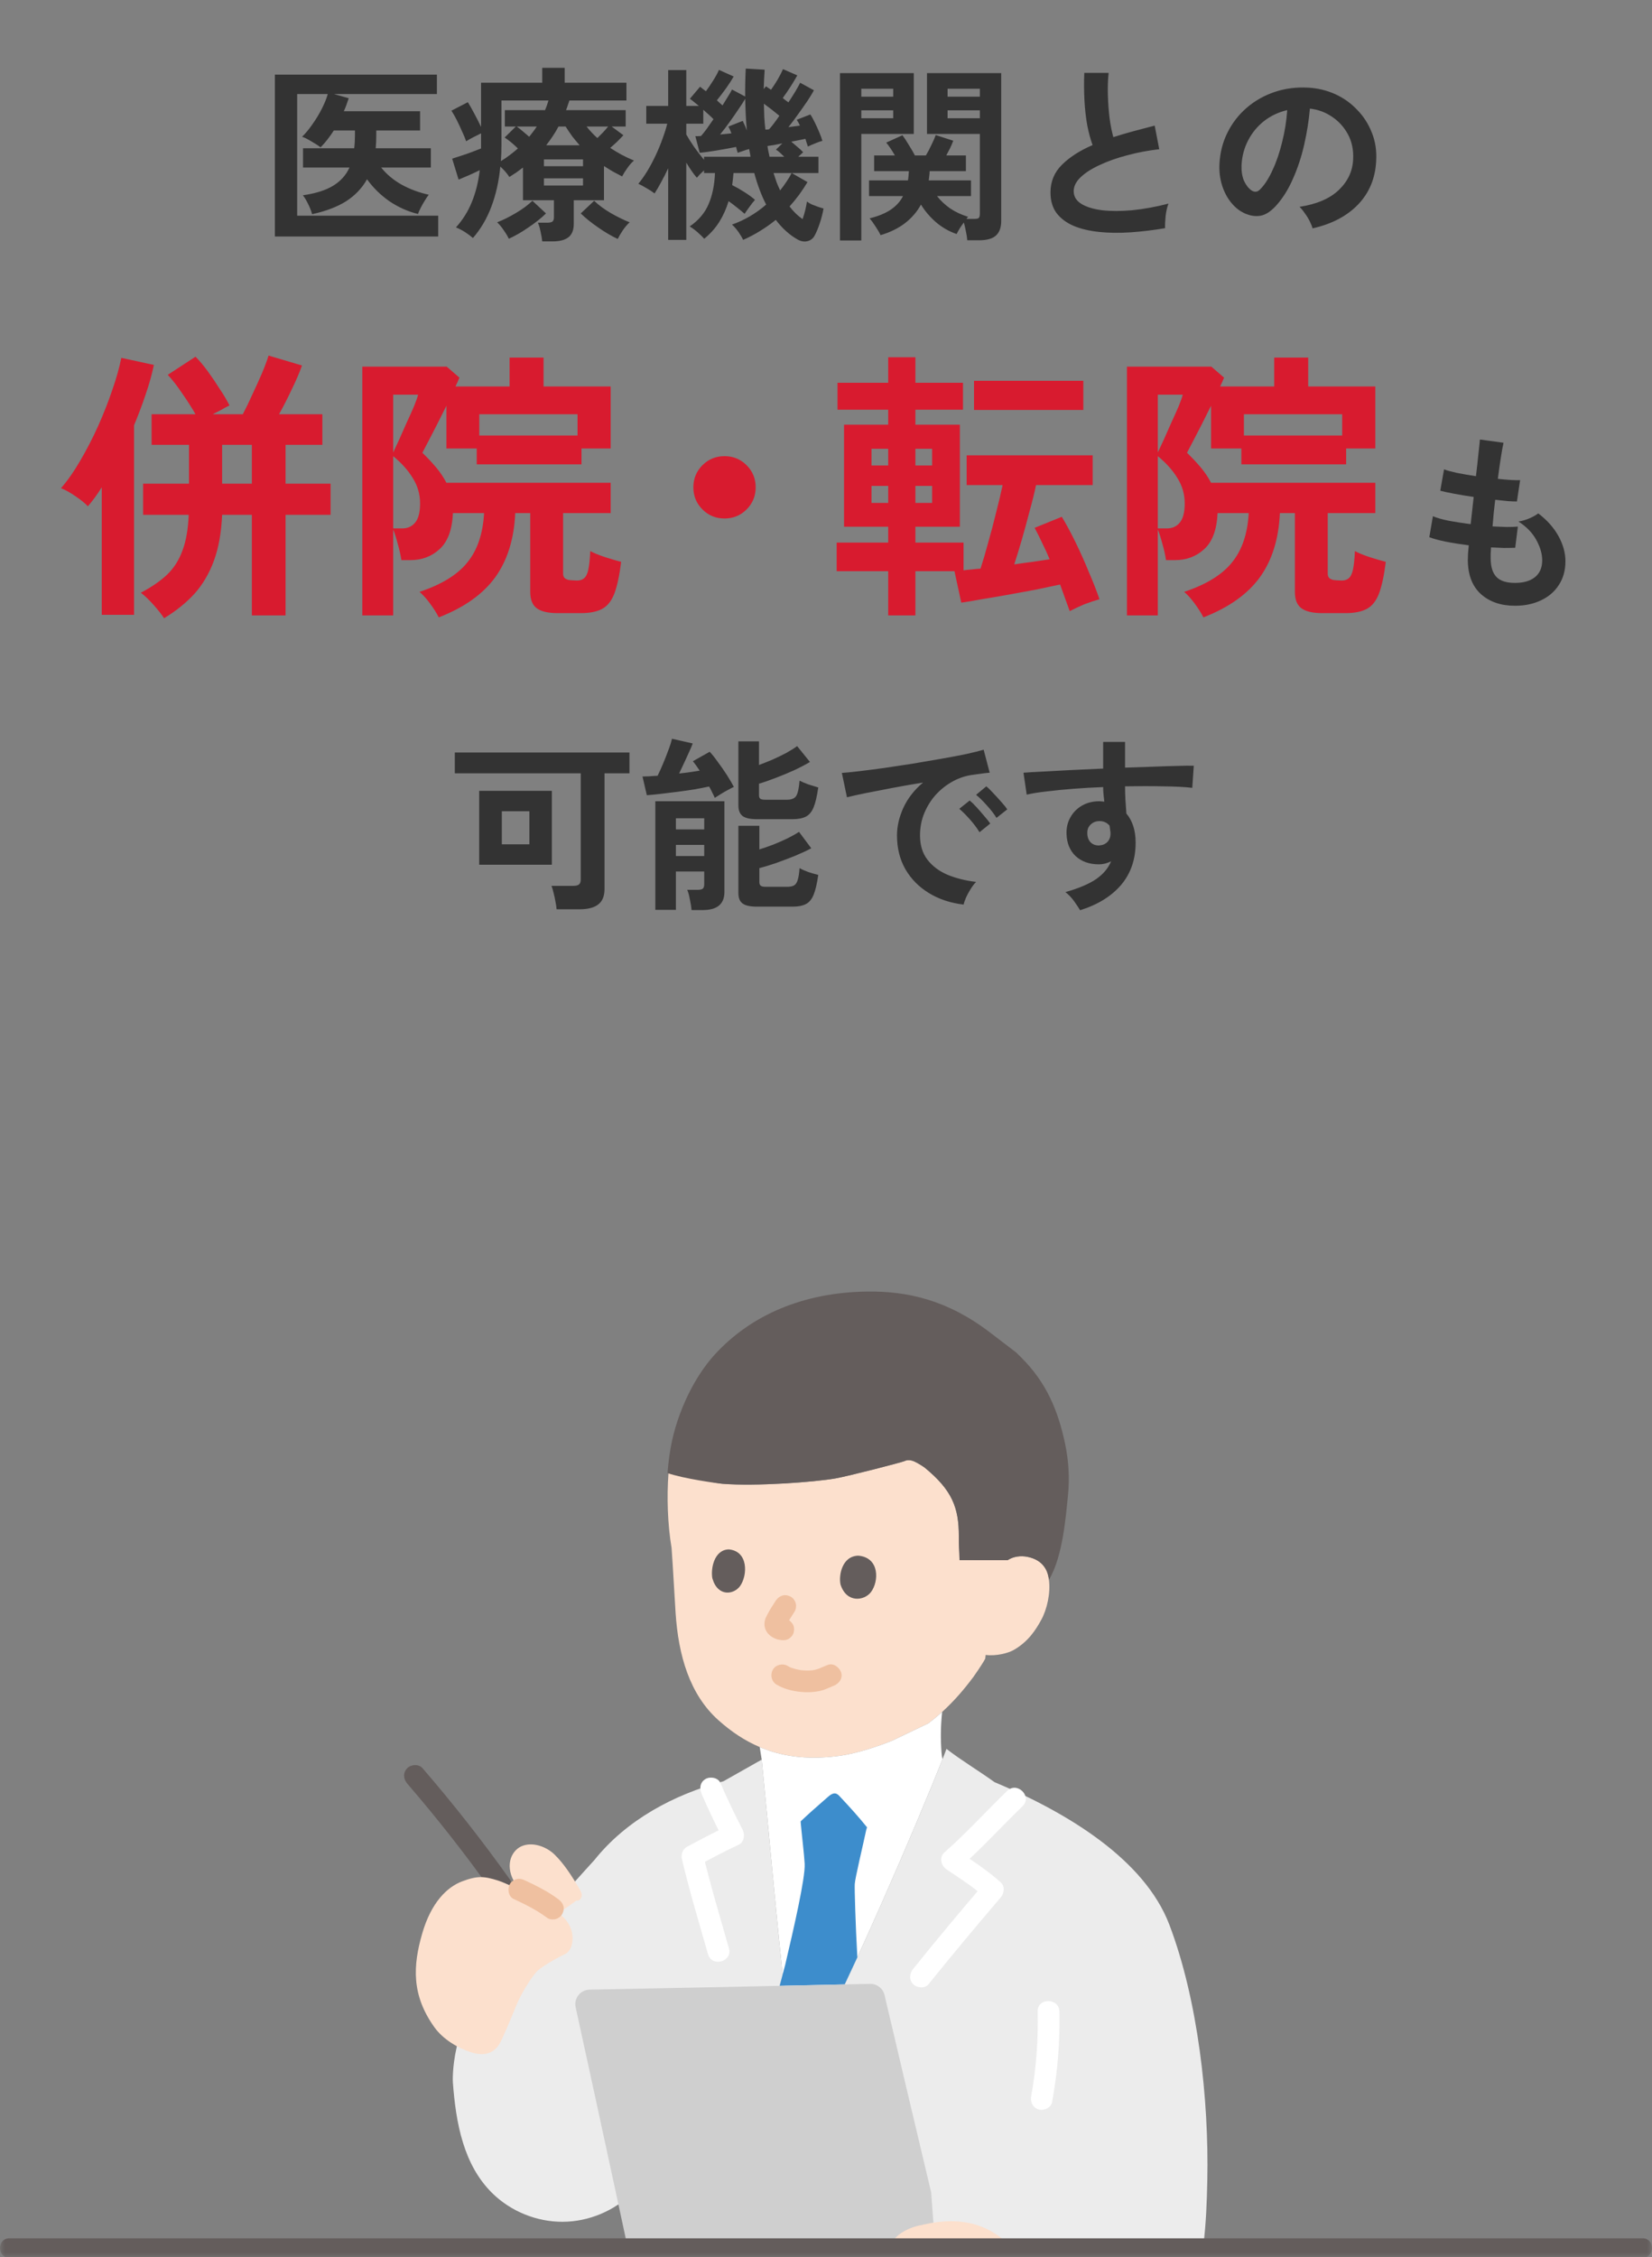 <?xml version="1.0" encoding="UTF-8"?>
<svg xmlns="http://www.w3.org/2000/svg" width="175" height="239" viewBox="0 0 175 239" fill="none">
  <rect x="0" y="0" width="175" height="239" fill="#808080" stroke="none"/>
  <path d="M29.12 25.04V7.9H46.28V9.96H35.38L36.94 10.4C36.86 10.627 36.78 10.86 36.7 11.1C36.62 11.327 36.527 11.553 36.42 11.78H44.5V13.82H39.86V14.34C39.86 14.82 39.84 15.273 39.8 15.7H45.64V17.74H40.38C40.953 18.46 41.68 19.067 42.56 19.56C43.44 20.04 44.393 20.393 45.42 20.62C45.3 20.767 45.16 20.973 45 21.24C44.84 21.493 44.693 21.753 44.56 22.02C44.427 22.273 44.333 22.487 44.28 22.66C43.2 22.393 42.187 21.94 41.24 21.3C40.307 20.647 39.52 19.873 38.88 18.98C38.36 19.913 37.627 20.687 36.68 21.3C35.733 21.9 34.527 22.36 33.06 22.68C32.98 22.36 32.84 22 32.64 21.6C32.44 21.187 32.253 20.88 32.08 20.68C33.453 20.48 34.527 20.14 35.3 19.66C36.087 19.18 36.66 18.54 37.02 17.74H32.1V15.7H37.52C37.547 15.487 37.567 15.267 37.58 15.04C37.593 14.813 37.6 14.58 37.6 14.34V13.82H35.36C35.147 14.153 34.92 14.473 34.68 14.78C34.453 15.073 34.213 15.347 33.96 15.6C33.72 15.413 33.4 15.207 33 14.98C32.613 14.74 32.28 14.573 32 14.48C32.36 14.133 32.72 13.7 33.08 13.18C33.453 12.66 33.787 12.113 34.08 11.54C34.373 10.967 34.587 10.44 34.72 9.96H31.48V22.84H46.42V25.04H29.12ZM57.44 25.56C57.413 25.267 57.353 24.92 57.26 24.52C57.18 24.12 57.087 23.807 56.98 23.58H58C58.24 23.58 58.413 23.54 58.52 23.46C58.627 23.38 58.68 23.22 58.68 22.98V21.2H55.4V17.74C55.173 17.913 54.94 18.087 54.7 18.26C54.46 18.42 54.213 18.58 53.96 18.74C53.707 18.353 53.387 17.987 53 17.64C52.853 19.173 52.54 20.58 52.06 21.86C51.58 23.14 50.927 24.253 50.1 25.2C49.873 25 49.587 24.787 49.24 24.56C48.893 24.347 48.58 24.187 48.3 24.08C49.02 23.28 49.58 22.387 49.98 21.4C50.393 20.4 50.673 19.273 50.82 18.02C50.473 18.193 50.087 18.373 49.66 18.56C49.247 18.733 48.887 18.887 48.58 19.02L47.9 16.8C48.14 16.72 48.447 16.62 48.82 16.5C49.207 16.38 49.593 16.247 49.98 16.1C50.367 15.953 50.693 15.827 50.96 15.72V14.12C50.707 14.24 50.427 14.38 50.12 14.54C49.813 14.7 49.567 14.84 49.38 14.96C49.287 14.68 49.147 14.34 48.96 13.94C48.787 13.54 48.6 13.14 48.4 12.74C48.2 12.34 48.007 12 47.82 11.72L49.56 10.82C49.747 11.113 49.973 11.513 50.24 12.02C50.507 12.513 50.747 12.987 50.96 13.44V8.76H57.44V7.18H59.82V8.76H66.36V10.64H60.32C60.267 10.813 60.207 10.987 60.14 11.16C60.087 11.333 60.027 11.5 59.96 11.66H66.28V13.4H64.8L66.04 14.32C65.853 14.52 65.64 14.74 65.4 14.98C65.16 15.207 64.907 15.433 64.64 15.66C65.027 15.913 65.427 16.153 65.84 16.38C66.267 16.607 66.707 16.813 67.16 17C66.947 17.173 66.72 17.427 66.48 17.76C66.24 18.093 66.047 18.4 65.9 18.68C65.567 18.507 65.24 18.333 64.92 18.16C64.6 17.973 64.287 17.78 63.98 17.58V21.2H60.78V23.7C60.78 24.353 60.593 24.827 60.22 25.12C59.847 25.413 59.287 25.56 58.54 25.56H57.44ZM65.44 25.3C64.773 24.993 64.08 24.587 63.36 24.08C62.64 23.587 62.027 23.093 61.52 22.6L62.94 21.26C63.407 21.713 63.993 22.147 64.7 22.56C65.42 22.973 66.087 23.3 66.7 23.54C66.46 23.753 66.22 24.033 65.98 24.38C65.74 24.74 65.56 25.047 65.44 25.3ZM53.9 25.28C53.793 25.04 53.613 24.74 53.36 24.38C53.12 24.02 52.887 23.74 52.66 23.54C53.287 23.3 53.947 22.973 54.64 22.56C55.347 22.147 55.933 21.713 56.4 21.26L57.84 22.6C57.32 23.107 56.7 23.6 55.98 24.08C55.273 24.573 54.58 24.973 53.9 25.28ZM53.06 17.06C53.393 16.86 53.707 16.647 54 16.42C54.307 16.193 54.593 15.96 54.86 15.72C54.407 15.267 53.94 14.88 53.46 14.56L54.64 13.4H53.48V11.66H57.74C57.887 11.313 58.007 10.973 58.1 10.64H53.12V15.32C53.12 15.92 53.1 16.5 53.06 17.06ZM57.86 15.38H61.4C61.133 15.073 60.873 14.76 60.62 14.44C60.38 14.107 60.147 13.76 59.92 13.4H59.16C58.973 13.76 58.767 14.107 58.54 14.44C58.327 14.76 58.1 15.073 57.86 15.38ZM57.62 19.64H61.76V18.88H57.62V19.64ZM57.62 17.6H61.76V16.88H57.62V17.6ZM63.28 14.62C63.467 14.433 63.66 14.24 63.86 14.04C64.06 13.827 64.247 13.613 64.42 13.4H62.14C62.46 13.813 62.84 14.22 63.28 14.62ZM56.06 14.48C56.207 14.293 56.347 14.113 56.48 13.94C56.613 13.767 56.74 13.587 56.86 13.4H54.74C54.953 13.547 55.173 13.72 55.4 13.92C55.627 14.107 55.847 14.293 56.06 14.48ZM70.78 25.4V17.82C70.54 18.34 70.293 18.827 70.04 19.28C69.8 19.733 69.567 20.133 69.34 20.48C69.1 20.293 68.813 20.107 68.48 19.92C68.147 19.72 67.86 19.567 67.62 19.46C67.94 19.073 68.26 18.62 68.58 18.1C68.9 17.567 69.2 17 69.48 16.4C69.76 15.8 70 15.213 70.2 14.64C70.413 14.067 70.573 13.553 70.68 13.1H68.46V11.22H70.78V7.42H72.7V11.22H74.04C73.853 11.06 73.673 10.913 73.5 10.78C73.34 10.647 73.2 10.54 73.08 10.46L74.16 9.18C74.253 9.247 74.353 9.327 74.46 9.42C74.567 9.5 74.673 9.58 74.78 9.66C75.02 9.34 75.273 8.967 75.54 8.54C75.82 8.1 76.027 7.72 76.16 7.4L77.72 8.1C77.533 8.433 77.267 8.847 76.92 9.34C76.573 9.82 76.247 10.247 75.94 10.62C76.047 10.713 76.147 10.807 76.24 10.9C76.347 10.993 76.447 11.08 76.54 11.16C76.767 10.8 76.967 10.473 77.14 10.18C77.327 9.887 77.46 9.653 77.54 9.48L78.94 10.22C78.927 9.287 78.947 8.3 79 7.26L81 7.38C80.973 7.727 80.953 8.073 80.94 8.42C80.927 8.753 80.913 9.093 80.9 9.44L81.14 9.14C81.22 9.193 81.307 9.253 81.4 9.32C81.493 9.373 81.587 9.433 81.68 9.5C81.907 9.18 82.14 8.82 82.38 8.42C82.62 8.007 82.807 7.64 82.94 7.32L84.46 7.98C84.3 8.273 84.073 8.653 83.78 9.12C83.487 9.573 83.2 9.993 82.92 10.38C83.027 10.46 83.127 10.54 83.22 10.62C83.327 10.7 83.427 10.773 83.52 10.84C83.8 10.413 84.053 10.013 84.28 9.64C84.507 9.253 84.667 8.96 84.76 8.76L86.22 9.56C86.073 9.84 85.847 10.213 85.54 10.68C85.233 11.133 84.9 11.607 84.54 12.1C84.193 12.593 83.853 13.047 83.52 13.46C83.733 13.433 83.94 13.407 84.14 13.38C84.353 13.353 84.553 13.327 84.74 13.3C84.62 13.047 84.507 12.84 84.4 12.68L85.84 12.12C85.987 12.333 86.147 12.62 86.32 12.98C86.493 13.327 86.653 13.68 86.8 14.04C86.947 14.387 87.053 14.68 87.12 14.92C86.92 14.96 86.667 15.047 86.36 15.18C86.053 15.3 85.793 15.413 85.58 15.52C85.553 15.413 85.513 15.293 85.46 15.16C85.42 15.013 85.373 14.86 85.32 14.7C85.133 14.74 84.907 14.787 84.64 14.84C84.387 14.893 84.113 14.947 83.82 15C84.033 15.173 84.253 15.36 84.48 15.56C84.707 15.747 84.907 15.933 85.08 16.12L84.56 16.6H86.7V18.32H83.86L85.54 19.28C85.26 19.747 84.96 20.2 84.64 20.64C84.32 21.067 83.987 21.473 83.64 21.86C84.053 22.407 84.513 22.853 85.02 23.2C85.127 22.893 85.22 22.58 85.3 22.26C85.38 21.927 85.44 21.62 85.48 21.34C85.6 21.433 85.767 21.533 85.98 21.64C86.207 21.733 86.433 21.82 86.66 21.9C86.9 21.98 87.093 22.04 87.24 22.08C87.147 22.6 87.013 23.12 86.84 23.64C86.667 24.16 86.487 24.593 86.3 24.94C86.127 25.26 85.867 25.46 85.52 25.54C85.173 25.62 84.82 25.553 84.46 25.34C83.633 24.873 82.873 24.187 82.18 23.28C81.673 23.693 81.127 24.08 80.54 24.44C79.967 24.8 79.36 25.12 78.72 25.4C78.627 25.187 78.467 24.913 78.24 24.58C78.013 24.26 77.78 23.993 77.54 23.78C78.193 23.553 78.827 23.26 79.44 22.9C80.053 22.54 80.627 22.127 81.16 21.66C80.667 20.713 80.247 19.6 79.9 18.32H77.7C77.687 18.533 77.667 18.747 77.64 18.96C77.613 19.173 77.587 19.387 77.56 19.6C77.987 19.813 78.42 20.06 78.86 20.34C79.3 20.62 79.673 20.893 79.98 21.16C79.807 21.347 79.607 21.6 79.38 21.92C79.153 22.227 78.987 22.467 78.88 22.64C78.653 22.44 78.387 22.22 78.08 21.98C77.787 21.74 77.487 21.513 77.18 21.3C76.94 22.1 76.607 22.84 76.18 23.52C75.753 24.187 75.227 24.773 74.6 25.28C74.427 25.08 74.187 24.847 73.88 24.58C73.573 24.313 73.3 24.113 73.06 23.98C74.007 23.327 74.673 22.54 75.06 21.62C75.46 20.7 75.687 19.6 75.74 18.32H74.58V18.04C74.433 18.173 74.287 18.313 74.14 18.46C74.007 18.607 73.9 18.727 73.82 18.82C73.5 18.46 73.127 17.927 72.7 17.22V25.4H70.78ZM74.58 16.92V16.6H79.5C79.487 16.467 79.467 16.333 79.44 16.2C79.413 16.053 79.387 15.913 79.36 15.78C79.16 15.833 78.947 15.9 78.72 15.98C78.507 16.047 78.313 16.113 78.14 16.18C78.127 16.1 78.1 16.007 78.06 15.9C78.033 15.793 78.007 15.68 77.98 15.56C77.713 15.613 77.393 15.673 77.02 15.74C76.647 15.807 76.267 15.873 75.88 15.94C75.493 15.993 75.14 16.047 74.82 16.1C74.5 16.14 74.267 16.167 74.12 16.18L73.66 14.42C73.74 14.42 73.827 14.42 73.92 14.42C74.027 14.42 74.14 14.413 74.26 14.4C74.407 14.24 74.6 14 74.84 13.68C75.08 13.347 75.327 12.993 75.58 12.62C75.447 12.473 75.28 12.313 75.08 12.14C74.893 11.967 74.7 11.793 74.5 11.62V13.1H72.7V14.24C72.9 14.6 73.173 15.033 73.52 15.54C73.867 16.033 74.22 16.493 74.58 16.92ZM76.28 14.24C76.507 14.213 76.72 14.193 76.92 14.18C77.12 14.153 77.307 14.133 77.48 14.12C77.387 13.853 77.28 13.613 77.16 13.4L78.68 12.8C78.747 12.933 78.82 13.093 78.9 13.28C78.98 13.453 79.053 13.633 79.12 13.82C79.067 13.287 79.027 12.74 79 12.18C78.973 11.62 78.953 11.047 78.94 10.46C78.767 10.767 78.527 11.14 78.22 11.58C77.927 12.02 77.607 12.48 77.26 12.96C76.927 13.427 76.6 13.853 76.28 14.24ZM81.08 13.72C81.147 13.72 81.213 13.72 81.28 13.72C81.347 13.707 81.413 13.693 81.48 13.68C81.773 13.36 82.133 12.887 82.56 12.26C82.053 11.833 81.507 11.407 80.92 10.98C80.933 11.447 80.947 11.913 80.96 12.38C80.987 12.833 81.027 13.28 81.08 13.72ZM83.86 18.32H81.94C82.047 18.653 82.153 18.973 82.26 19.28C82.38 19.587 82.507 19.88 82.64 20.16C82.88 19.867 83.1 19.567 83.3 19.26C83.513 18.953 83.7 18.64 83.86 18.32ZM81.52 16.6H83.08C82.933 16.453 82.787 16.313 82.64 16.18C82.493 16.047 82.347 15.933 82.2 15.84L82.88 15.18C82.547 15.247 82.24 15.307 81.96 15.36C81.68 15.4 81.46 15.433 81.3 15.46C81.327 15.66 81.36 15.853 81.4 16.04C81.44 16.227 81.48 16.413 81.52 16.6ZM102.46 25.44C102.447 25.173 102.4 24.86 102.32 24.5C102.253 24.14 102.18 23.827 102.1 23.56C101.767 24 101.513 24.407 101.34 24.78C100.527 24.5 99.793 24.08 99.14 23.52C98.5 22.96 97.973 22.34 97.56 21.66C97.147 22.42 96.587 23.073 95.88 23.62C95.173 24.167 94.307 24.593 93.28 24.9C93.173 24.66 93 24.36 92.76 24C92.52 23.627 92.307 23.333 92.12 23.12C93.04 22.893 93.787 22.587 94.36 22.2C94.933 21.813 95.367 21.333 95.66 20.76H92.06V19.1H96.18C96.207 18.953 96.227 18.8 96.24 18.64C96.253 18.467 96.267 18.293 96.28 18.12H92.6V16.46H94.8C94.653 16.207 94.5 15.96 94.34 15.72C94.18 15.48 94.027 15.273 93.88 15.1L95.6 14.32C95.8 14.587 96.027 14.933 96.28 15.36C96.547 15.787 96.76 16.153 96.92 16.46H98.08C98.267 16.153 98.46 15.787 98.66 15.36C98.873 14.933 99.027 14.58 99.12 14.3L100.98 14.9C100.887 15.153 100.773 15.42 100.64 15.7C100.507 15.967 100.373 16.22 100.24 16.46H102.32V18.12H98.48C98.48 18.293 98.467 18.46 98.44 18.62C98.427 18.78 98.407 18.94 98.38 19.1H102.86V20.76H99.26C99.633 21.24 100.093 21.673 100.64 22.06C101.187 22.433 101.827 22.733 102.56 22.96C102.533 22.987 102.5 23.02 102.46 23.06C102.433 23.1 102.407 23.14 102.38 23.18H103.18C103.447 23.18 103.613 23.147 103.68 23.08C103.76 23 103.8 22.84 103.8 22.6V14.18H98.2V7.74H106.06V23.4C106.06 24.093 105.873 24.607 105.5 24.94C105.14 25.273 104.547 25.44 103.72 25.44H102.46ZM88.98 25.46V7.74H96.8V14.18H91.24V25.46H88.98ZM100.38 12.52H103.8V11.68H100.38V12.52ZM100.38 10.24H103.8V9.4H100.38V10.24ZM91.24 12.52H94.62V11.68H91.24V12.52ZM91.24 10.24H94.62V9.4H91.24V10.24ZM123.42 24.16C122.167 24.373 120.947 24.52 119.76 24.6C118.573 24.68 117.467 24.667 116.44 24.56C115.413 24.453 114.513 24.24 113.74 23.92C112.967 23.587 112.36 23.133 111.92 22.56C111.493 21.973 111.28 21.247 111.28 20.38C111.28 19.233 111.68 18.26 112.48 17.46C113.293 16.647 114.38 15.947 115.74 15.36C115.527 14.787 115.34 14.1 115.18 13.3C115.033 12.487 114.933 11.607 114.88 10.66C114.827 9.7 114.82 8.72 114.86 7.72H117.44C117.36 8.453 117.333 9.247 117.36 10.1C117.387 10.94 117.447 11.747 117.54 12.52C117.647 13.293 117.78 13.96 117.94 14.52C118.607 14.307 119.307 14.1 120.04 13.9C120.787 13.7 121.547 13.5 122.32 13.3L122.8 15.8C121.627 15.933 120.5 16.147 119.42 16.44C118.34 16.72 117.373 17.06 116.52 17.46C115.667 17.847 114.987 18.28 114.48 18.76C113.987 19.227 113.74 19.72 113.74 20.24C113.74 20.8 114.007 21.247 114.54 21.58C115.073 21.913 115.807 22.14 116.74 22.26C117.673 22.367 118.74 22.367 119.94 22.26C121.153 22.14 122.433 21.907 123.78 21.56C123.647 21.893 123.547 22.32 123.48 22.84C123.427 23.36 123.407 23.8 123.42 24.16ZM139.04 24.18C138.987 23.967 138.887 23.713 138.74 23.42C138.593 23.127 138.42 22.847 138.22 22.58C138.033 22.3 137.847 22.073 137.66 21.9C139.487 21.62 140.873 21.027 141.82 20.12C142.78 19.2 143.287 18.12 143.34 16.88C143.393 15.893 143.213 15.013 142.8 14.24C142.387 13.467 141.82 12.84 141.1 12.36C140.393 11.88 139.613 11.593 138.76 11.5C138.653 12.74 138.453 14.007 138.16 15.3C137.867 16.593 137.467 17.807 136.96 18.94C136.467 20.073 135.86 21.033 135.14 21.82C134.593 22.407 134.06 22.747 133.54 22.84C133.033 22.933 132.493 22.86 131.92 22.62C131.36 22.38 130.867 22 130.44 21.48C130.013 20.96 129.687 20.347 129.46 19.64C129.233 18.92 129.14 18.153 129.18 17.34C129.247 16.127 129.533 15.02 130.04 14.02C130.547 13.007 131.227 12.133 132.08 11.4C132.933 10.667 133.913 10.113 135.02 9.74C136.127 9.367 137.307 9.213 138.56 9.28C139.573 9.333 140.527 9.56 141.42 9.96C142.313 10.36 143.093 10.913 143.76 11.62C144.44 12.313 144.96 13.12 145.32 14.04C145.693 14.96 145.847 15.967 145.78 17.06C145.687 18.887 145.047 20.42 143.86 21.66C142.673 22.887 141.067 23.727 139.04 24.18ZM132.54 20.14C132.687 20.247 132.84 20.3 133 20.3C133.16 20.3 133.32 20.22 133.48 20.06C133.96 19.58 134.4 18.9 134.8 18.02C135.213 17.14 135.553 16.147 135.82 15.04C136.1 13.933 136.28 12.807 136.36 11.66C135.44 11.873 134.62 12.26 133.9 12.82C133.193 13.38 132.633 14.06 132.22 14.86C131.807 15.647 131.573 16.513 131.52 17.46C131.493 18.087 131.573 18.633 131.76 19.1C131.96 19.553 132.22 19.9 132.54 20.14ZM160.49 64.14C158.997 64.14 157.79 63.727 156.87 62.9C155.963 62.073 155.503 60.88 155.49 59.32C155.49 59.133 155.497 58.907 155.51 58.64C155.537 58.373 155.563 58.073 155.59 57.74C154.737 57.633 153.937 57.507 153.19 57.36C152.457 57.213 151.863 57.053 151.41 56.88L151.79 54.66C152.19 54.833 152.75 54.993 153.47 55.14C154.203 55.273 154.977 55.393 155.79 55.5C155.843 55.033 155.897 54.56 155.95 54.08C156.003 53.6 156.057 53.113 156.11 52.62C155.377 52.513 154.69 52.4 154.05 52.28C153.41 52.16 152.917 52.053 152.57 51.96L152.97 49.7C153.29 49.82 153.757 49.947 154.37 50.08C154.983 50.2 155.643 50.313 156.35 50.42C156.457 49.553 156.543 48.773 156.61 48.08C156.69 47.387 156.743 46.873 156.77 46.54L159.27 46.88C159.19 47.24 159.097 47.76 158.99 48.44C158.883 49.107 158.777 49.86 158.67 50.7C159.15 50.753 159.597 50.793 160.01 50.82C160.423 50.847 160.763 50.853 161.03 50.84L160.69 53.1C160.437 53.1 160.11 53.087 159.71 53.06C159.31 53.02 158.87 52.973 158.39 52.92C158.337 53.4 158.283 53.873 158.23 54.34C158.19 54.807 158.15 55.273 158.11 55.74C158.643 55.767 159.137 55.787 159.59 55.8C160.057 55.8 160.457 55.787 160.79 55.76L160.51 58C160.15 58.013 159.75 58.02 159.31 58.02C158.883 58.007 158.43 57.987 157.95 57.96C157.937 58.187 157.923 58.407 157.91 58.62C157.91 58.82 157.91 59.013 157.91 59.2C157.923 60.053 158.13 60.687 158.53 61.1C158.93 61.513 159.583 61.72 160.49 61.72C161.383 61.72 162.083 61.52 162.59 61.12C163.11 60.707 163.37 60.107 163.37 59.32C163.37 58.653 163.163 57.94 162.75 57.18C162.337 56.42 161.703 55.767 160.85 55.22C161.223 55.167 161.617 55.053 162.03 54.88C162.443 54.693 162.75 54.52 162.95 54.36C163.883 55.067 164.597 55.867 165.09 56.76C165.583 57.653 165.83 58.54 165.83 59.42C165.83 60.393 165.597 61.233 165.13 61.94C164.677 62.647 164.05 63.187 163.25 63.56C162.45 63.947 161.53 64.14 160.49 64.14ZM58.96 96.28C58.947 96.053 58.907 95.78 58.84 95.46C58.787 95.14 58.72 94.833 58.64 94.54C58.573 94.233 58.5 93.987 58.42 93.8H60.72C61 93.8 61.2 93.753 61.32 93.66C61.453 93.567 61.52 93.387 61.52 93.12V81.88H48.18V79.68H66.68V81.88H64.04V94.1C64.04 94.873 63.82 95.427 63.38 95.76C62.94 96.107 62.273 96.28 61.38 96.28H58.96ZM50.76 91.56V83.74H58.46V91.56H50.76ZM53.16 89.4H56.08V85.9H53.16V89.4ZM73.26 96.36C73.233 96.053 73.173 95.68 73.08 95.24C73 94.8 72.907 94.46 72.8 94.22H73.9C74.153 94.22 74.333 94.18 74.44 94.1C74.547 94.02 74.6 93.86 74.6 93.62V92.28H71.6V96.34H69.42V84.84H76.74V94.44C76.74 95.72 75.98 96.36 74.46 96.36H73.26ZM80.2 96C79.467 96 78.953 95.887 78.66 95.66C78.367 95.447 78.22 95.08 78.22 94.56V87.44H80.44V89.94C80.92 89.793 81.42 89.62 81.94 89.42C82.473 89.207 82.973 88.987 83.44 88.76C83.92 88.52 84.32 88.293 84.64 88.08L85.94 89.82C85.46 90.073 84.887 90.34 84.22 90.62C83.553 90.887 82.887 91.14 82.22 91.38C81.553 91.607 80.96 91.787 80.44 91.92V93.4C80.44 93.573 80.487 93.7 80.58 93.78C80.673 93.86 80.853 93.9 81.12 93.9H83.36C83.68 93.9 83.927 93.853 84.1 93.76C84.287 93.653 84.42 93.46 84.5 93.18C84.593 92.887 84.66 92.467 84.7 91.92C84.927 92.053 85.24 92.193 85.64 92.34C86.053 92.473 86.4 92.573 86.68 92.64C86.547 93.573 86.38 94.28 86.18 94.76C85.98 95.24 85.7 95.567 85.34 95.74C84.993 95.913 84.527 96 83.94 96H80.2ZM80.2 86.74C79.467 86.74 78.953 86.627 78.66 86.4C78.367 86.173 78.22 85.8 78.22 85.28V78.5H80.4V81C80.867 80.827 81.353 80.633 81.86 80.42C82.367 80.193 82.847 79.96 83.3 79.72C83.753 79.467 84.133 79.227 84.44 79L85.8 80.68C85.333 80.96 84.773 81.253 84.12 81.56C83.467 81.853 82.807 82.127 82.14 82.38C81.487 82.633 80.907 82.833 80.4 82.98V84.18C80.4 84.353 80.44 84.48 80.52 84.56C80.613 84.64 80.793 84.68 81.06 84.68H83.36C83.84 84.68 84.167 84.547 84.34 84.28C84.513 84.013 84.633 83.473 84.7 82.66C84.927 82.78 85.24 82.913 85.64 83.06C86.053 83.193 86.4 83.3 86.68 83.38C86.547 84.313 86.38 85.02 86.18 85.5C85.98 85.98 85.7 86.307 85.34 86.48C84.993 86.653 84.527 86.74 83.94 86.74H80.2ZM75.72 84.48C75.653 84.32 75.567 84.14 75.46 83.94C75.367 83.727 75.253 83.507 75.12 83.28C74.68 83.373 74.167 83.473 73.58 83.58C72.993 83.673 72.387 83.76 71.76 83.84C71.133 83.92 70.533 83.993 69.96 84.06C69.4 84.127 68.92 84.173 68.52 84.2L68.06 82.22C68.273 82.22 68.513 82.213 68.78 82.2C69.06 82.173 69.353 82.153 69.66 82.14C69.833 81.793 70.027 81.367 70.24 80.86C70.453 80.353 70.647 79.86 70.82 79.38C71.007 78.887 71.127 78.5 71.18 78.22L73.38 78.72C73.3 78.947 73.173 79.247 73 79.62C72.84 79.98 72.667 80.36 72.48 80.76C72.293 81.16 72.113 81.54 71.94 81.9C72.34 81.86 72.727 81.813 73.1 81.76C73.473 81.707 73.813 81.653 74.12 81.6C73.867 81.213 73.627 80.88 73.4 80.6L75.18 79.6C75.433 79.867 75.72 80.227 76.04 80.68C76.373 81.12 76.693 81.58 77 82.06C77.307 82.54 77.553 82.96 77.74 83.32C77.567 83.4 77.347 83.513 77.08 83.66C76.827 83.793 76.573 83.94 76.32 84.1C76.08 84.247 75.88 84.373 75.72 84.48ZM71.6 90.64H74.6V89.46H71.6V90.64ZM71.6 87.82H74.6V86.64H71.6V87.82ZM102.08 95.78C100.693 95.62 99.467 95.213 98.4 94.56C97.333 93.907 96.5 93.06 95.9 92.02C95.313 90.98 95.02 89.793 95.02 88.46C95.02 87.5 95.247 86.52 95.7 85.52C96.167 84.52 96.86 83.633 97.78 82.86C96.713 83.033 95.647 83.22 94.58 83.42C93.527 83.62 92.567 83.807 91.7 83.98C90.847 84.153 90.187 84.3 89.72 84.42L89.18 81.84C89.62 81.813 90.227 81.753 91 81.66C91.787 81.567 92.667 81.453 93.64 81.32C94.627 81.173 95.64 81.02 96.68 80.86C97.733 80.687 98.747 80.513 99.72 80.34C100.707 80.167 101.587 80 102.36 79.84C103.147 79.667 103.76 79.513 104.2 79.38L104.84 81.82C104.627 81.833 104.367 81.86 104.06 81.9C103.767 81.94 103.433 81.987 103.06 82.04C102.327 82.133 101.627 82.36 100.96 82.72C100.293 83.08 99.693 83.547 99.16 84.12C98.64 84.693 98.227 85.347 97.92 86.08C97.613 86.813 97.46 87.607 97.46 88.46C97.46 89.487 97.72 90.34 98.24 91.02C98.76 91.7 99.467 92.233 100.36 92.62C101.267 92.993 102.28 93.247 103.4 93.38C103.2 93.58 103.007 93.833 102.82 94.14C102.633 94.433 102.473 94.727 102.34 95.02C102.207 95.327 102.12 95.58 102.08 95.78ZM105.56 86.6C105.307 86.187 104.967 85.747 104.54 85.28C104.127 84.813 103.747 84.44 103.4 84.16L104.48 83.26C104.68 83.42 104.92 83.653 105.2 83.96C105.493 84.267 105.78 84.58 106.06 84.9C106.34 85.207 106.553 85.473 106.7 85.7L105.56 86.6ZM103.76 88.12C103.507 87.693 103.173 87.247 102.76 86.78C102.347 86.313 101.967 85.933 101.62 85.64L102.72 84.76C102.92 84.92 103.16 85.153 103.44 85.46C103.72 85.767 103.993 86.08 104.26 86.4C104.54 86.72 104.753 86.987 104.9 87.2L103.76 88.12ZM114.42 96.38C114.26 96.113 114.047 95.793 113.78 95.42C113.513 95.047 113.207 94.727 112.86 94.46C114.273 94.06 115.36 93.6 116.12 93.08C116.88 92.547 117.407 91.92 117.7 91.2C117.273 91.413 116.847 91.52 116.42 91.52C115.407 91.52 114.587 91.233 113.96 90.66C113.347 90.087 113.02 89.313 112.98 88.34C112.953 87.673 113.087 87.08 113.38 86.56C113.673 86.027 114.087 85.607 114.62 85.3C115.153 84.993 115.76 84.84 116.44 84.84C116.547 84.84 116.64 84.847 116.72 84.86C116.8 84.86 116.887 84.867 116.98 84.88C116.953 84.64 116.927 84.393 116.9 84.14C116.873 83.887 116.86 83.62 116.86 83.34C115.78 83.38 114.727 83.44 113.7 83.52C112.673 83.6 111.733 83.693 110.88 83.8C110.027 83.893 109.32 84.007 108.76 84.14L108.42 81.82C108.9 81.78 109.573 81.74 110.44 81.7C111.307 81.647 112.293 81.593 113.4 81.54C114.52 81.487 115.673 81.433 116.86 81.38V78.56H119.18V81.28C120.22 81.24 121.213 81.207 122.16 81.18C123.107 81.14 123.953 81.113 124.7 81.1C125.447 81.073 126.033 81.067 126.46 81.08L126.3 83.42C125.527 83.327 124.5 83.273 123.22 83.26C121.953 83.233 120.607 83.233 119.18 83.26C119.18 83.74 119.193 84.227 119.22 84.72C119.26 85.213 119.293 85.687 119.32 86.14C119.973 86.913 120.3 87.94 120.3 89.22C120.3 90.993 119.787 92.487 118.76 93.7C117.733 94.9 116.287 95.793 114.42 96.38ZM116.44 89.52C116.813 89.493 117.107 89.367 117.32 89.14C117.533 88.913 117.64 88.62 117.64 88.26C117.64 88.14 117.627 88.013 117.6 87.88C117.587 87.733 117.567 87.58 117.54 87.42C117.26 87.1 116.907 86.94 116.48 86.94C116.107 86.94 115.793 87.06 115.54 87.3C115.287 87.54 115.167 87.847 115.18 88.22C115.18 88.607 115.293 88.927 115.52 89.18C115.76 89.42 116.067 89.533 116.44 89.52Z" fill="#333333"></path>
  <path d="M17.38 65.46C17.12 65.06 16.75 64.59 16.27 64.05C15.79 63.51 15.34 63.08 14.92 62.76C16.06 62.16 16.99 61.52 17.71 60.84C18.43 60.14 18.97 59.29 19.33 58.29C19.71 57.29 19.93 56.03 19.99 54.51H15.16V51.21H20.02V47.1H16.06V43.86H20.71C20.31 43.16 19.83 42.41 19.27 41.61C18.73 40.81 18.23 40.17 17.77 39.69L20.71 37.77C21.13 38.19 21.56 38.7 22 39.3C22.44 39.9 22.86 40.52 23.26 41.16C23.68 41.78 24.03 42.37 24.31 42.93C24.05 43.05 23.77 43.2 23.47 43.38C23.17 43.54 22.86 43.7 22.54 43.86H25.72C26.04 43.26 26.37 42.58 26.71 41.82C27.07 41.06 27.41 40.31 27.73 39.57C28.05 38.81 28.29 38.17 28.45 37.65L31.99 38.7C31.73 39.44 31.37 40.28 30.91 41.22C30.47 42.16 30.02 43.04 29.56 43.86H34.15V47.1H30.25V51.21H35.02V54.51H30.25V65.16H26.68V54.51H23.53C23.45 56.39 23.16 58.01 22.66 59.37C22.16 60.73 21.47 61.9 20.59 62.88C19.71 63.84 18.64 64.7 17.38 65.46ZM10.78 65.1V51.6C10.3 52.36 9.81 53.03 9.31 53.61C8.99 53.27 8.56 52.92 8.02 52.56C7.48 52.18 6.96 51.89 6.46 51.69C7.16 50.89 7.84 49.92 8.5 48.78C9.18 47.62 9.81 46.4 10.39 45.12C10.97 43.82 11.47 42.55 11.89 41.31C12.33 40.05 12.65 38.91 12.85 37.89L16.3 38.64C16.1 39.62 15.81 40.66 15.43 41.76C15.07 42.84 14.66 43.93 14.2 45.03V65.1H10.78ZM23.53 51.21H26.68V47.1H23.53V51.21ZM46.48 65.37C46.26 64.93 45.95 64.44 45.55 63.9C45.17 63.38 44.8 62.97 44.44 62.67C46.78 61.89 48.47 60.85 49.51 59.55C50.57 58.25 51.16 56.51 51.28 54.33H47.98C47.9 56.09 47.43 57.36 46.57 58.14C45.73 58.92 44.69 59.31 43.45 59.31H42.52C42.44 58.77 42.31 58.19 42.13 57.57C41.97 56.95 41.81 56.45 41.65 56.07V65.16H38.38V38.82H47.32L48.67 39.99C48.61 40.11 48.55 40.25 48.49 40.41C48.43 40.55 48.35 40.72 48.25 40.92H53.98V37.86H57.58V40.92H64.69V47.49H61.6V49.17H50.5V47.49H47.29V42.96C46.97 43.6 46.64 44.26 46.3 44.94C45.96 45.6 45.65 46.2 45.37 46.74C45.09 47.26 44.88 47.66 44.74 47.94C45.26 48.44 45.74 48.95 46.18 49.47C46.62 49.99 46.99 50.54 47.29 51.12H64.69V54.33H59.65V60.72C59.65 61.06 59.79 61.27 60.07 61.35C60.11 61.39 60.26 61.42 60.52 61.44C60.8 61.46 61 61.47 61.12 61.47C61.44 61.47 61.69 61.39 61.87 61.23C62.07 61.07 62.22 60.77 62.32 60.33C62.42 59.87 62.49 59.21 62.53 58.35C62.89 58.55 63.4 58.76 64.06 58.98C64.74 59.2 65.32 59.37 65.8 59.49C65.62 60.93 65.38 62.05 65.08 62.85C64.78 63.63 64.35 64.17 63.79 64.47C63.23 64.77 62.48 64.92 61.54 64.92H59.08C58.04 64.92 57.29 64.74 56.83 64.38C56.39 64.04 56.17 63.47 56.17 62.67V54.33H54.58C54.46 57.07 53.75 59.34 52.45 61.14C51.15 62.92 49.16 64.33 46.48 65.37ZM50.77 46.11H61.18V43.86H50.77V46.11ZM41.65 55.95H42.61C43.19 55.95 43.65 55.74 43.99 55.32C44.33 54.9 44.5 54.23 44.5 53.31C44.5 52.33 44.24 51.43 43.72 50.61C43.22 49.79 42.53 49.02 41.65 48.3V55.95ZM41.65 47.91C41.81 47.57 42.02 47.12 42.28 46.56C42.54 45.98 42.81 45.37 43.09 44.73C43.39 44.09 43.65 43.51 43.87 42.99C44.09 42.45 44.23 42.05 44.29 41.79H41.65V47.91ZM76.75 54.9C75.83 54.9 75.05 54.58 74.41 53.94C73.77 53.3 73.45 52.52 73.45 51.6C73.45 50.68 73.77 49.9 74.41 49.26C75.05 48.62 75.83 48.3 76.75 48.3C77.67 48.3 78.45 48.62 79.09 49.26C79.73 49.9 80.05 50.68 80.05 51.6C80.05 52.52 79.73 53.3 79.09 53.94C78.45 54.58 77.67 54.9 76.75 54.9ZM94.09 65.16V60.48H88.63V57.45H94.09V55.77H89.41V44.97H94.09V43.38H88.72V40.53H94.09V37.83H96.97V40.53H102.01V43.38H96.97V44.97H101.68V55.77H96.97V57.45H102.07V60.39C102.33 60.35 102.61 60.32 102.91 60.3C103.23 60.26 103.55 60.23 103.87 60.21C104.13 59.41 104.4 58.49 104.68 57.45C104.98 56.41 105.26 55.35 105.52 54.27C105.8 53.19 106.03 52.22 106.21 51.36H102.4V48.21H115.75V51.36H109.75C109.57 52.22 109.34 53.15 109.06 54.15C108.8 55.15 108.53 56.14 108.25 57.12C107.97 58.08 107.7 58.96 107.44 59.76C108.1 59.66 108.75 59.57 109.39 59.49C110.03 59.39 110.63 59.3 111.19 59.22C110.95 58.64 110.69 58.07 110.41 57.51C110.15 56.95 109.88 56.41 109.6 55.89L112.48 54.72C112.94 55.48 113.42 56.37 113.92 57.39C114.42 58.41 114.89 59.46 115.33 60.54C115.79 61.6 116.17 62.57 116.47 63.45C115.97 63.59 115.43 63.77 114.85 63.99C114.29 64.23 113.78 64.47 113.32 64.71C113.18 64.31 113.02 63.87 112.84 63.39C112.68 62.93 112.5 62.43 112.3 61.89C111.56 62.05 110.71 62.23 109.75 62.43C108.79 62.61 107.81 62.79 106.81 62.97C105.81 63.15 104.87 63.31 103.99 63.45C103.13 63.61 102.41 63.73 101.83 63.81L101.11 60.48H96.97V65.16H94.09ZM103.18 43.41V40.32H114.76V43.41H103.18ZM92.32 53.25H94.09V51.45H92.32V53.25ZM96.97 53.25H98.74V51.45H96.97V53.25ZM92.32 49.29H94.09V47.52H92.32V49.29ZM96.97 49.29H98.74V47.52H96.97V49.29ZM127.48 65.37C127.26 64.93 126.95 64.44 126.55 63.9C126.17 63.38 125.8 62.97 125.44 62.67C127.78 61.89 129.47 60.85 130.51 59.55C131.57 58.25 132.16 56.51 132.28 54.33H128.98C128.9 56.09 128.43 57.36 127.57 58.14C126.73 58.92 125.69 59.31 124.45 59.31H123.52C123.44 58.77 123.31 58.19 123.13 57.57C122.97 56.95 122.81 56.45 122.65 56.07V65.16H119.38V38.82H128.32L129.67 39.99C129.61 40.11 129.55 40.25 129.49 40.41C129.43 40.55 129.35 40.72 129.25 40.92H134.98V37.86H138.58V40.92H145.69V47.49H142.6V49.17H131.5V47.49H128.29V42.96C127.97 43.6 127.64 44.26 127.3 44.94C126.96 45.6 126.65 46.2 126.37 46.74C126.09 47.26 125.88 47.66 125.74 47.94C126.26 48.44 126.74 48.95 127.18 49.47C127.62 49.99 127.99 50.54 128.29 51.12H145.69V54.33H140.65V60.72C140.65 61.06 140.79 61.27 141.07 61.35C141.11 61.39 141.26 61.42 141.52 61.44C141.8 61.46 142 61.47 142.12 61.47C142.44 61.47 142.69 61.39 142.87 61.23C143.07 61.07 143.22 60.77 143.32 60.33C143.42 59.87 143.49 59.21 143.53 58.35C143.89 58.55 144.4 58.76 145.06 58.98C145.74 59.2 146.32 59.37 146.8 59.49C146.62 60.93 146.38 62.05 146.08 62.85C145.78 63.63 145.35 64.17 144.79 64.47C144.23 64.77 143.48 64.92 142.54 64.92H140.08C139.04 64.92 138.29 64.74 137.83 64.38C137.39 64.04 137.17 63.47 137.17 62.67V54.33H135.58C135.46 57.07 134.75 59.34 133.45 61.14C132.15 62.92 130.16 64.33 127.48 65.37ZM131.77 46.11H142.18V43.86H131.77V46.11ZM122.65 55.95H123.61C124.19 55.95 124.65 55.74 124.99 55.32C125.33 54.9 125.5 54.23 125.5 53.31C125.5 52.33 125.24 51.43 124.72 50.61C124.22 49.79 123.53 49.02 122.65 48.3V55.95ZM122.65 47.91C122.81 47.57 123.02 47.12 123.28 46.56C123.54 45.98 123.81 45.37 124.09 44.73C124.39 44.09 124.65 43.51 124.87 42.99C125.09 42.45 125.23 42.05 125.29 41.79H122.65V47.91Z" fill="#D81B2F"></path>
  <mask id="mask0_405_284" style="mask-type:alpha" maskUnits="userSpaceOnUse" x="0" y="135" width="175" height="104">
    <rect y="135" width="175" height="104" fill="#D9D9D9"></rect>
  </mask>
  <g mask="url(#mask0_405_284)">
    <mask id="mask1_405_284" style="mask-type:alpha" maskUnits="userSpaceOnUse" x="40" y="136" width="94" height="114">
      <rect x="40.723" y="136" width="92.773" height="113.758" fill="#D9D9D9"></rect>
    </mask>
    <g mask="url(#mask1_405_284)">
      <path d="M86.735 215.557C89.838 210.04 97.075 193.299 99.85 186.253C99.999 185.863 100.138 185.506 100.264 185.179C101.738 186.334 103.638 187.466 105.354 188.702C113.189 191.977 121.249 196.926 123.869 203.787C126.908 211.764 128.071 222.333 127.893 230.879C127.801 235.442 127.542 240.097 125.884 244.35C124.796 247.143 122.735 249.424 119.821 250.901L120.391 252.666C121.474 257.24 121.641 260.516 121.364 263.033C121.048 265.918 120.15 267.815 119.361 269.533C118.756 270.861 117.887 272.148 116.903 273.217C115.843 274.378 114.318 275.309 113.034 276.205C111.065 277.585 109.004 278.826 106.868 279.929C104.789 281.004 102.769 282.234 100.581 283.102C99.74 283.929 99.389 285.625 99.286 287.458H47.621C47.362 282.498 47.103 277.544 46.844 272.585C46.7 269.895 47.16 267.045 47.943 264.464C49.659 258.844 53.977 255.309 59.072 252.355C63.01 250.068 66.418 248.126 70.293 246.666V228.89C68.657 230.523 67.022 232.16 67.022 232.16C65.088 234.097 62.371 235.235 59.63 235.252C56.89 235.27 54.155 234.172 52.192 232.264C49.089 229.247 48.289 224.776 47.972 220.465C47.972 220.465 47.603 214.385 52.353 208.891C57.293 203.167 62.969 196.943 62.969 196.943C66.36 192.707 71.358 190.023 76.631 188.61L80.69 186.317C81.3 192.403 82.745 208.661 83.638 215.385L86.735 215.557Z" fill="#ECECEC"></path>
      <path d="M80.477 184.984C78.94 184.335 77.501 183.392 76.107 182.145C73.056 179.421 71.859 175.283 71.565 170.749C71.421 168.571 71.312 166.237 71.139 163.875V163.887C70.719 161.398 70.629 158.49 70.814 156.007L74.346 156.6L75.221 156.858C75.67 156.996 76.079 157.071 76.51 157.105C80.057 157.398 86.269 156.927 88.485 156.542C89.879 156.301 95.572 154.83 95.808 154.709C96.102 154.559 96.493 154.577 96.885 154.761C97.328 154.967 97.887 155.341 97.962 155.404C100.869 157.789 101.577 159.64 101.571 162.668C101.548 163.64 101.629 164.013 101.646 165.197H106.741C107.386 164.778 108.175 164.709 108.82 164.841C110.23 165.117 110.714 165.944 110.904 166.415C111.007 166.668 111.076 166.961 111.111 167.272C111.307 168.645 110.915 170.421 110.288 171.542C109.752 172.513 108.94 173.852 107.305 174.749C106.805 175.019 105.561 175.381 104.415 175.231L104.364 175.634C103.989 176.335 103.114 177.559 103.114 177.559C102.141 178.863 101.099 180.088 99.804 181.266C99.355 181.668 98.877 182.07 98.359 182.467L94.542 184.294C92.947 184.95 90.702 185.662 89.026 185.904C88.382 185.996 87.72 186.059 87.034 186.087C84.628 186.197 82.475 185.835 80.477 184.984Z" fill="#FCE0CD"></path>
      <path d="M99.74 185.582C99.757 185.806 99.78 186.041 99.849 186.254C97.075 193.3 89.838 210.041 86.735 215.558L83.637 215.386C82.745 208.662 81.3 192.403 80.69 186.317L80.477 184.984C82.474 185.834 84.627 186.197 87.034 186.087C87.719 186.059 88.381 185.995 89.026 185.903C90.701 185.662 92.947 184.949 94.541 184.294L98.358 182.467C98.876 182.07 99.354 181.668 99.803 181.266C99.648 182.691 99.625 184.145 99.74 185.582Z" fill="white"></path>
      <path d="M87.262 190.65C86.424 191.382 85.675 192.039 84.815 192.852C84.825 193.013 84.831 193.107 84.831 193.107C84.935 194.268 85.186 196.336 85.241 197.344C85.323 198.824 84.063 204.275 83.179 208.041C83.179 208.041 82.893 209.119 82.588 210.269C84.886 210.22 87.183 210.17 89.48 210.119C89.909 209.215 90.359 208.251 90.82 207.249C90.623 203.737 90.518 200.034 90.545 199.507C90.574 198.88 91.386 195.53 91.766 193.743L91.846 193.481C90.924 192.336 89.994 191.317 88.941 190.192C88.835 190.078 88.718 189.965 88.57 189.917C88.254 189.816 87.942 190.056 87.693 190.274C87.546 190.402 87.403 190.527 87.263 190.65L87.262 190.65Z" fill="#3D8DCC"></path>
      <path d="M71.983 149.838C71.652 150.744 71.387 151.654 71.193 152.537C70.974 153.537 70.81 154.71 70.712 155.972C72.356 156.561 76.076 157.073 76.51 157.108C80.059 157.397 86.27 156.93 88.487 156.545C89.877 156.303 95.57 154.827 95.811 154.707C96.1 154.562 96.494 154.578 96.882 154.759C97.329 154.966 97.885 155.343 97.96 155.404C100.87 157.791 101.576 159.642 101.57 162.67C101.546 163.638 101.626 164.016 101.643 165.196L106.729 165.202C107.379 164.781 108.173 164.711 108.821 164.839C110.231 165.117 110.716 165.945 110.905 166.415C111.007 166.671 111.078 166.957 111.119 167.263C112.613 164.812 112.928 160.301 113.13 158.369C113.318 156.545 113.211 154.696 112.834 152.896C112.079 149.322 110.838 146.37 108.175 143.73C108.175 143.73 107.911 143.468 107.647 143.206L104.855 141.074C100.365 137.644 96.123 136.698 91.846 136.755C85.069 136.846 79.533 139.257 75.73 143.411C74.143 145.145 72.843 147.476 71.982 149.838L71.983 149.838Z" fill="#645D5C"></path>
      <path d="M109.921 212.99C109.99 215.992 109.772 218.993 109.235 221.949C109.124 222.559 109.402 223.188 110.039 223.363C110.598 223.516 111.344 223.174 111.455 222.56C112.029 219.403 112.298 216.198 112.224 212.99C112.19 211.513 109.887 211.507 109.921 212.99Z" fill="white"></path>
      <path d="M69.142 230.394V247.006C69.142 248.485 71.445 248.487 71.445 247.006V230.394C71.445 228.914 69.142 228.912 69.142 230.394Z" fill="#211715"></path>
      <path d="M75.463 167.122C75.276 166.189 75.605 164.103 77.199 164.055C79.286 164.24 79.202 166.788 78.408 167.923C77.757 168.853 76.034 169.119 75.463 167.122Z" fill="#645D5C"></path>
      <path d="M82.184 169.473C81.876 169.942 81.572 170.418 81.309 170.914C81.197 171.127 81.075 171.346 81.023 171.582C80.909 172.107 81.023 172.588 81.381 172.993C81.615 173.257 81.907 173.419 82.23 173.546C82.436 173.627 82.662 173.638 82.879 173.666L82.573 173.626C82.604 173.63 82.634 173.634 82.664 173.641C82.972 173.7 83.273 173.687 83.551 173.524C83.79 173.385 84.018 173.112 84.08 172.837C84.148 172.543 84.133 172.213 83.964 171.952C83.808 171.711 83.568 171.48 83.276 171.423C83.121 171.393 82.963 171.379 82.806 171.358L83.112 171.399C83.019 171.385 82.929 171.365 82.842 171.329L83.117 171.445C83.053 171.416 82.994 171.38 82.936 171.338L83.169 171.518C83.103 171.465 83.04 171.407 82.988 171.339L83.168 171.572C83.155 171.554 83.145 171.534 83.137 171.512L83.253 171.787C83.246 171.766 83.24 171.745 83.237 171.722L83.278 172.028C83.275 171.992 83.276 171.96 83.279 171.925L83.239 172.23C83.249 172.168 83.266 172.11 83.289 172.051L83.172 172.326C83.304 172.015 83.495 171.721 83.67 171.434C83.833 171.165 84 170.898 84.174 170.635C84.332 170.394 84.365 170.022 84.29 169.749C84.216 169.482 84.01 169.193 83.761 169.062C83.494 168.921 83.17 168.851 82.874 168.946C82.579 169.041 82.357 169.215 82.186 169.474L82.184 169.473Z" fill="#EFC0A0"></path>
      <path d="M85.481 197.845C86.133 197.888 88.884 198.038 89.833 198.08Z" fill="#3D8DCC"></path>
      <path d="M98.366 210.095C100.855 206.994 103.412 203.947 105.995 200.923C106.382 200.47 106.487 199.738 105.995 199.298C104.604 198.05 102.99 196.998 101.438 195.961L101.672 197.767C104 195.718 106.093 193.404 108.321 191.249C109.387 190.218 107.758 188.594 106.693 189.624C104.465 191.779 102.372 194.093 100.043 196.141C99.455 196.659 99.699 197.561 100.277 197.946C101.665 198.873 103.122 199.807 104.368 200.923V199.298C101.785 202.322 99.228 205.368 96.738 208.47C96.35 208.954 96.264 209.623 96.738 210.095C97.141 210.497 97.975 210.582 98.366 210.095Z" fill="white"></path>
      <path d="M82.275 178.38C83.174 178.912 84.259 179.134 85.293 179.175C85.814 179.197 86.346 179.151 86.856 179.043C87.08 178.996 87.294 178.924 87.505 178.838C87.693 178.761 87.88 178.681 88.068 178.6C88.123 178.576 88.178 178.547 88.236 178.528C87.972 178.616 88.26 178.52 88.3 178.505C88.859 178.287 89.309 177.724 89.105 177.09C88.929 176.548 88.289 176.053 87.688 176.287C87.51 176.357 87.334 176.432 87.158 176.506C87.102 176.53 87.046 176.555 86.989 176.579C86.985 176.58 86.719 176.693 86.878 176.628C87.017 176.57 86.838 176.643 86.812 176.654C86.76 176.674 86.707 176.694 86.654 176.712C86.563 176.744 86.471 176.771 86.377 176.795C86.276 176.82 86.174 176.838 86.072 176.858C85.914 176.889 86.114 176.846 86.164 176.847C86.116 176.846 86.065 176.858 86.017 176.862C85.802 176.881 85.586 176.885 85.37 176.879C85.266 176.877 85.163 176.871 85.059 176.863C85.007 176.859 84.955 176.854 84.903 176.849C84.867 176.846 84.684 176.821 84.861 176.847C85.039 176.872 84.857 176.845 84.821 176.839C84.77 176.831 84.719 176.822 84.668 176.812C84.555 176.791 84.442 176.767 84.331 176.739C84.14 176.692 83.951 176.635 83.768 176.567C83.727 176.552 83.529 176.474 83.711 176.546C83.878 176.612 83.728 176.552 83.693 176.534C83.607 176.489 83.521 176.445 83.437 176.395C82.918 176.088 82.151 176.261 81.862 176.808C81.569 177.362 81.722 178.053 82.275 178.381V178.38Z" fill="#EFC0A0"></path>
      <path d="M89.039 167.772C88.831 166.84 89.18 164.762 90.92 164.721C93.2 164.916 93.12 167.455 92.257 168.583C91.551 169.507 89.671 169.765 89.039 167.772Z" fill="#645D5C"></path>
      <path d="M74.322 189.94C75.048 191.621 75.84 193.281 76.683 194.906L77.096 193.334C75.629 194.025 74.193 194.781 72.767 195.551C72.307 195.8 72.123 196.364 72.238 196.85C73.035 200.234 74.047 203.563 74.997 206.907C75.4 208.328 77.622 207.724 77.217 206.296C76.268 202.952 75.256 199.624 74.458 196.239L73.929 197.537C75.356 196.766 76.791 196.01 78.259 195.32C78.841 195.046 78.937 194.259 78.672 193.747C77.83 192.121 77.037 190.462 76.311 188.781C76.064 188.211 75.226 188.082 74.736 188.369C74.146 188.713 74.075 189.369 74.322 189.941L74.322 189.94Z" fill="white"></path>
      <path d="M98.641 232.148C97.075 225.561 95.067 217.054 93.699 211.244C93.532 210.533 92.89 210.041 92.159 210.058C82.261 210.283 72.363 210.487 62.464 210.67C61.487 210.687 60.772 211.592 60.981 212.544C63.304 223.126 66.81 239.426 69.317 251.092C69.473 251.816 70.121 252.327 70.864 252.312C78.508 252.156 92.454 252.001 100.068 251.478" fill="#CFCFCF"></path>
      <path d="M108.303 251.867C109.772 250.981 110.637 249.253 110.896 247.542C111.487 243.64 109.293 239.674 106.378 237.212C104.08 235.272 101.424 234.884 98.506 235.405C98.136 235.486 97.376 235.647 97.376 235.647C96.065 235.926 94.67 236.73 94.3 237.836C93.93 238.943 94.222 240.259 95.339 240.721C94.208 241.262 93.599 242.011 93.662 243.14C93.724 244.27 94.626 245.038 95.667 245.148C94.808 245.479 94.658 246.667 94.881 247.363C95.104 248.059 95.811 248.864 96.764 248.728C96.203 249.265 96.195 250.109 96.591 250.875C96.888 251.449 97.895 251.967 99.158 252.109C101.74 252.397 104.441 252.931 107.023 252.374C107.491 252.273 107.918 252.099 108.303 251.867H108.303Z" fill="#FCE0CD"></path>
      <path d="M96.034 241.777C98.004 241.335 100.012 241.073 101.996 240.702C102.589 240.59 102.98 239.844 102.8 239.287C102.595 238.654 102.019 238.365 101.384 238.484C99.4 238.856 97.391 239.118 95.422 239.559C94.834 239.691 94.433 240.403 94.618 240.973C94.817 241.59 95.404 241.918 96.034 241.777Z" fill="#EFC0A0"></path>
      <path d="M43.136 188.852C46.275 192.486 49.243 196.261 52.029 200.171C52.389 200.676 53.034 200.917 53.604 200.584C54.105 200.292 54.38 199.52 54.018 199.012C51.118 194.943 48.03 191.009 44.764 187.227C44.358 186.757 43.553 186.811 43.136 187.227C42.669 187.694 42.729 188.381 43.136 188.852Z" fill="#645D5C"></path>
      <path d="M61.364 199.971C60.624 198.727 59.772 197.354 58.72 196.344C57.855 195.514 56.391 194.985 55.24 195.49C54.637 195.755 54.206 196.342 54.057 196.983C53.867 197.801 54.104 198.662 54.544 199.36L55.163 200.158C54.297 199.751 53.237 199.271 52.807 199.135C51.281 198.654 50.581 198.588 48.931 199.216C47.384 199.805 45.688 201.405 44.727 204.722C43.742 208.125 43.563 211.243 46.032 214.674C46.917 215.903 48.465 216.851 49.91 217.308C51.096 217.684 52.194 217.566 52.895 216.437C53.214 215.924 54.129 213.742 54.731 212.252C55.11 211.315 56.134 209.567 56.824 208.791C57.242 208.321 58.876 207.364 59.838 206.916C60.193 206.751 60.425 206.401 60.538 206.027C60.885 204.875 60.446 203.675 59.558 202.899C59.431 202.789 59.305 202.689 59.178 202.584L61.066 201.232C61.387 201.328 61.634 200.948 61.627 200.671C61.622 200.419 61.493 200.189 61.364 199.971Z" fill="#FCE0CD"></path>
      <path d="M54.419 201.074C55.663 201.655 56.88 202.255 57.982 203.083C58.205 203.25 58.614 203.269 58.87 203.199C59.137 203.125 59.426 202.919 59.558 202.67C59.699 202.404 59.769 202.081 59.674 201.785C59.575 201.482 59.398 201.287 59.145 201.098C58.042 200.27 56.825 199.67 55.582 199.089C55.295 198.955 55.009 198.887 54.694 198.973C54.427 199.046 54.138 199.252 54.007 199.501C53.737 200.01 53.837 200.802 54.42 201.074H54.419Z" fill="#EFC0A0"></path>
    </g>
    <path d="M0.998 239.064H161.401C165.519 239.064 169.657 239.178 173.775 239.064C173.85 239.062 173.926 239.064 174.002 239.064C175.332 239.064 175.334 237 174.002 237H0.998C-0.332 237 -0.334 239.064 0.998 239.064Z" fill="#645D5C"></path>
  </g>
</svg>
